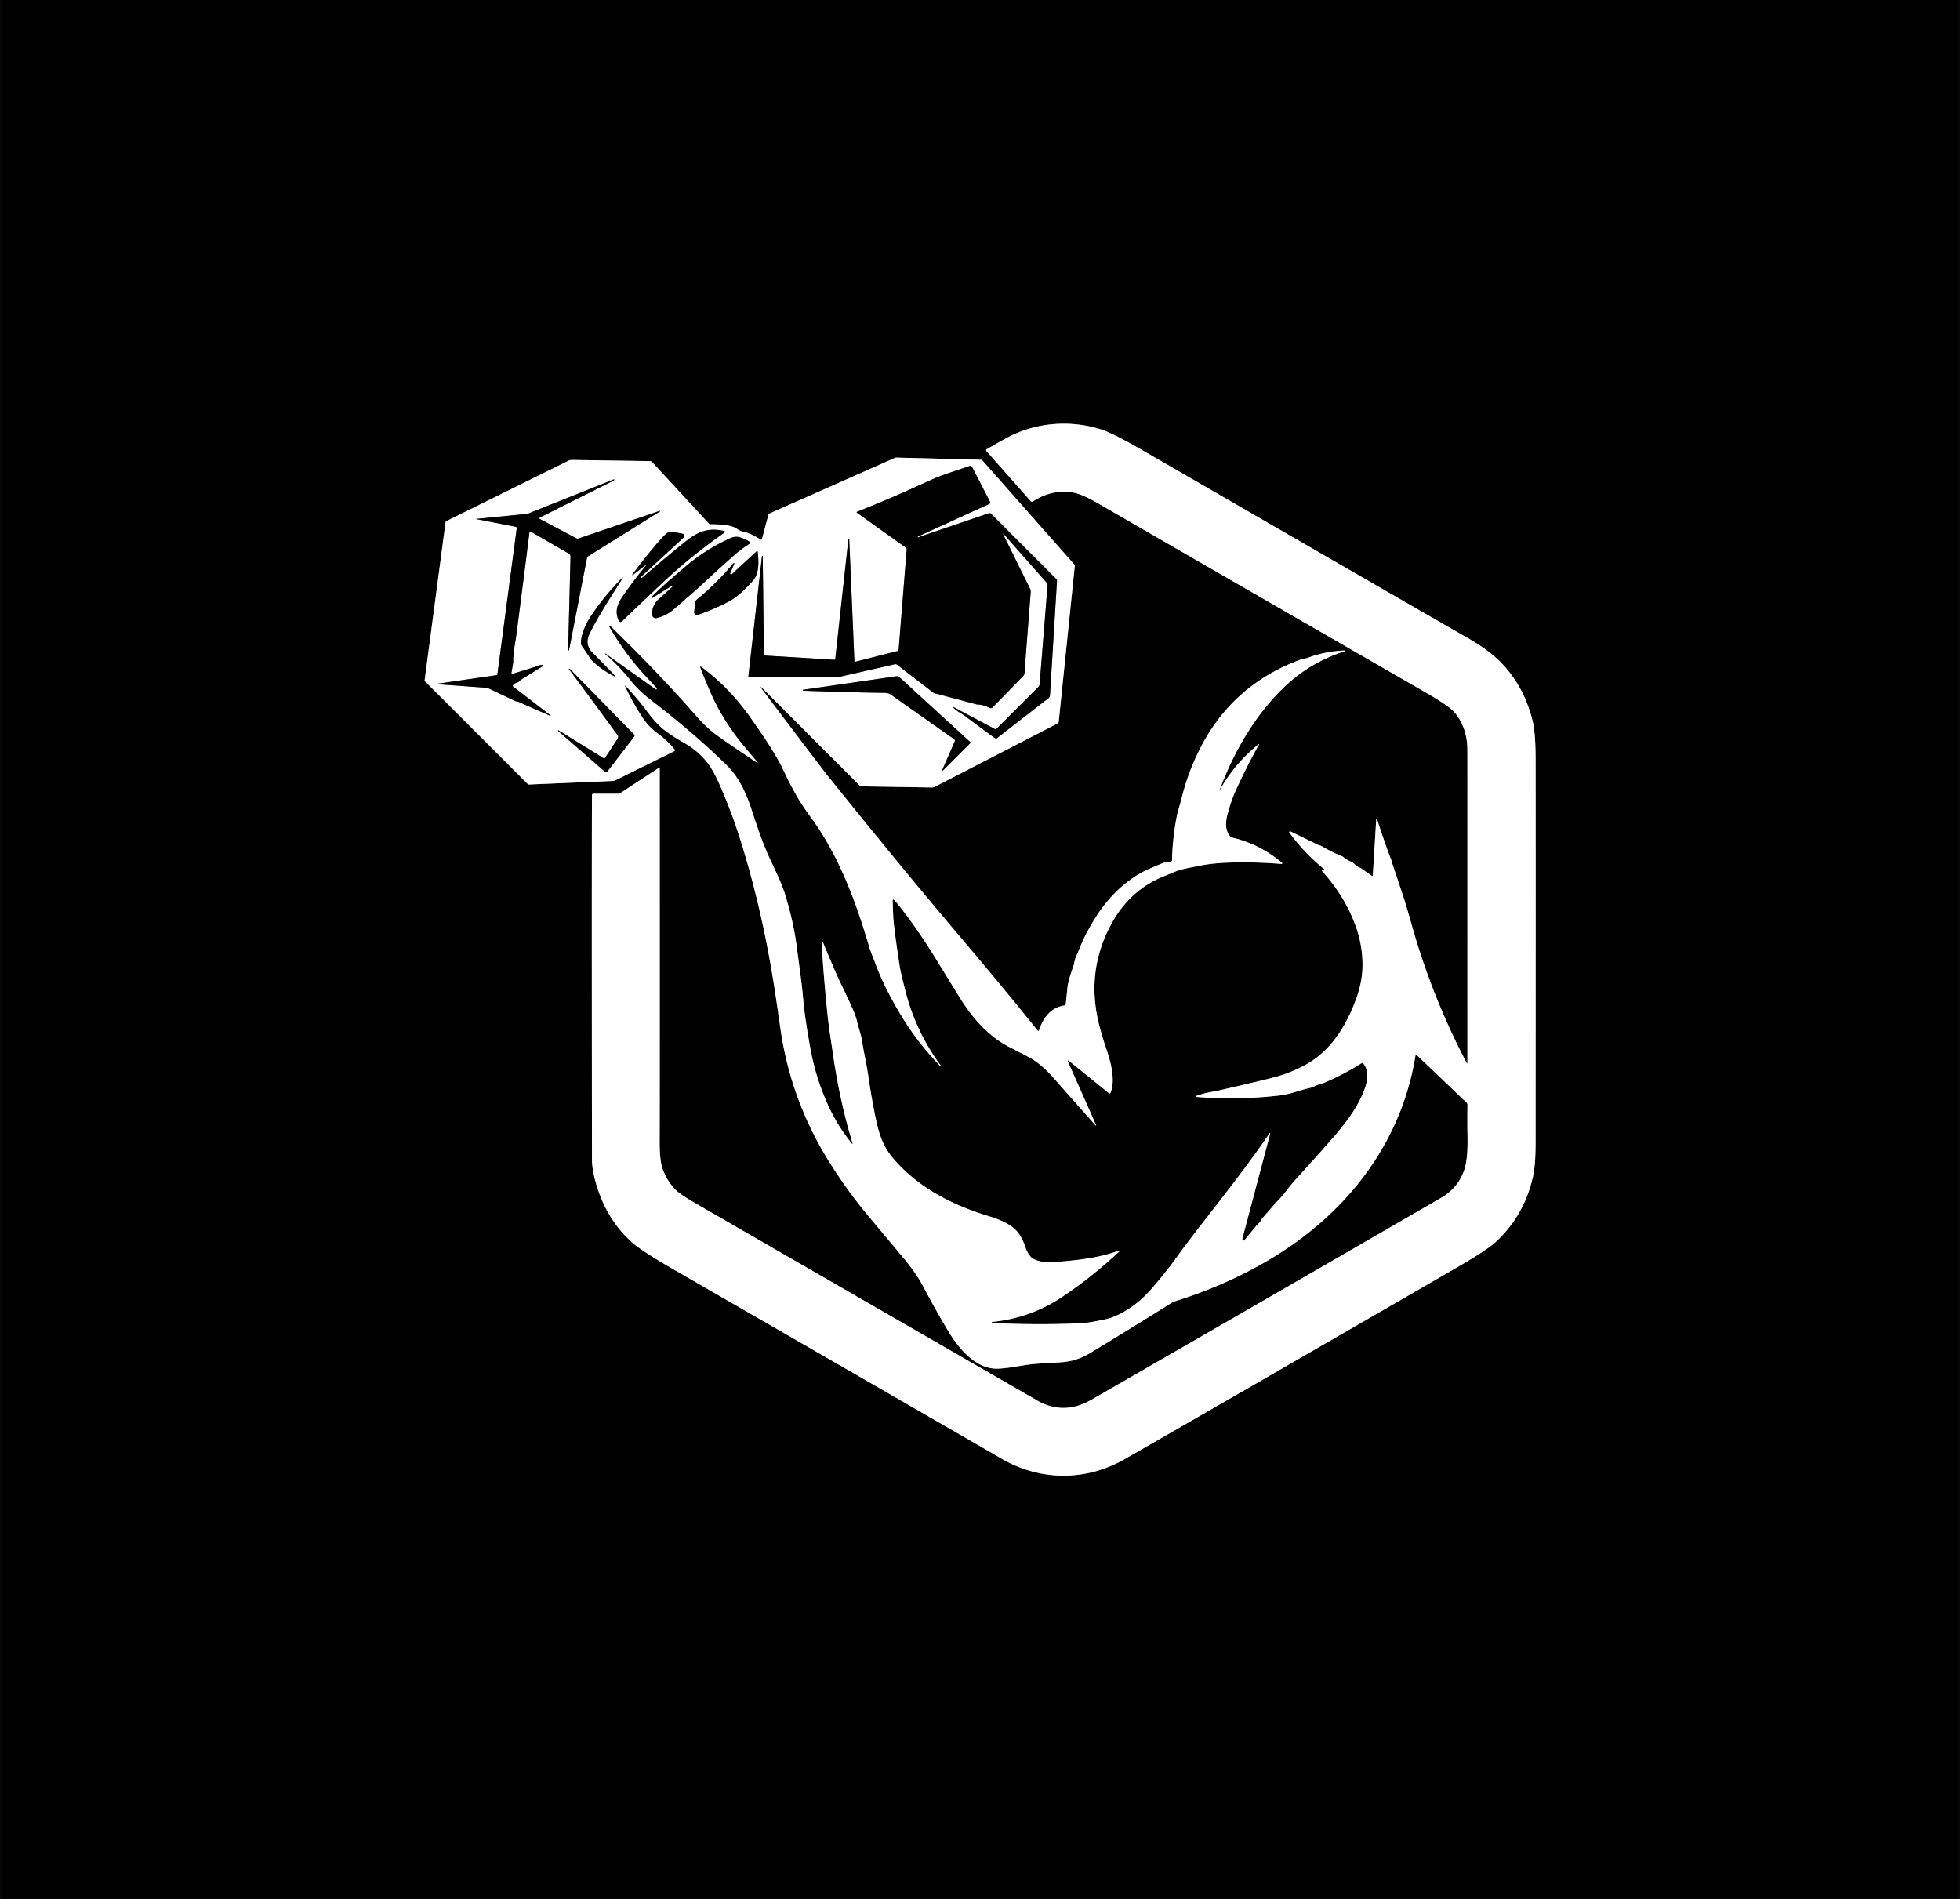 <?xml version="1.0" encoding="UTF-8" standalone="no"?>
<!DOCTYPE svg PUBLIC "-//W3C//DTD SVG 1.1//EN" "http://www.w3.org/Graphics/SVG/1.1/DTD/svg11.dtd">
<svg xmlns="http://www.w3.org/2000/svg" version="1.1" viewBox="0.00 0.00 1024.00 992.00">
<rect x="0.00" y="0.00" width="1024.00" height="992.00" fill="#333333" stroke="none"/>
<g stroke-width="2.00" fill="none" stroke-linecap="butt">
<path stroke="#000000" stroke-opacity="0.769" vector-effect="non-scaling-stroke" d="
  M 0.95 0.00
  L 0.96 992.00"
/>
<path stroke="#000000" stroke-opacity="0.769" vector-effect="non-scaling-stroke" d="
  M 1023.01 0.00
  L 1023.02 992.00"
/>
<path stroke="#808080" vector-effect="non-scaling-stroke" d="
  M 398.72 359.92
  A 2.68 1.95 71.8 0 1 398.97 360.16
  L 449.27 410.48
  A 1.08 1.06 -21.4 0 0 450.00 410.79
  L 486.91 411.39
  A 3.02 2.99 31.3 0 0 488.34 411.05
  L 552.54 377.93
  A 1.10 1.08 79.4 0 0 553.12 377.07
  L 561.52 295.67
  A 1.03 1.02 -63.2 0 0 561.27 294.90
  L 513.25 240.54
  A 1.05 1.03 -19.7 0 0 512.49 240.19
  L 468.23 239.05
  A 1.69 1.61 -55.1 0 0 467.59 239.18
  L 401.95 268.29
  A 0.80 0.77 -5.9 0 0 401.50 268.82
  L 398.08 281.65
  A 0.47 0.46 24.0 0 1 397.38 281.91
  Q 392.16 278.51 388.22 277.76
  Q 386.84 277.49 384.72 276.09
  C 381.49 273.96 374.09 273.87 371.40 273.90
  A 1.59 1.57 68.0 0 1 370.22 273.39
  L 340.64 241.34
  A 1.39 1.37 -20.4 0 0 339.64 240.89
  L 298.77 240.29
  A 3.96 3.92 -57.4 0 0 297.00 240.69
  L 233.28 272.20
  A 0.92 0.92 0.0 0 0 232.78 272.91
  L 221.87 355.26
  A 0.87 0.84 -64.8 0 0 222.11 355.97
  L 275.64 409.50
  A 1.15 1.13 -23.4 0 0 276.49 409.83
  L 320.20 407.98
  A 3.18 3.14 30.3 0 0 321.45 407.66
  L 352.25 392.43
  A 0.57 0.57 0.0 0 0 352.44 391.57
  Q 348.70 386.87 343.54 383.09
  C 339.61 380.23 337.26 377.35 334.99 373.82
  Q 330.05 366.08 326.50 358.45
  A 0.19 0.19 0.0 0 1 326.81 358.24
  Q 333.24 365.16 338.20 371.80
  Q 342.75 377.91 346.68 381.07
  Q 350.37 384.04 357.91 388.37
  Q 364.57 392.19 369.24 398.03
  C 372.98 402.72 375.47 408.70 377.95 414.54
  Q 383.09 426.61 387.68 441.55
  Q 397.70 474.16 403.64 510.11
  Q 405.41 520.80 407.67 536.93
  Q 413.02 574.96 433.82 607.92
  Q 443.08 622.60 453.79 635.38
  Q 471.15 656.09 473.02 658.39
  Q 479.04 665.82 481.77 671.00
  Q 489.15 685.00 495.49 695.50
  C 501.20 704.93 510.09 715.50 521.54 714.99
  C 528.82 714.66 534.85 712.82 542.76 712.36
  Q 552.78 711.76 553.45 711.72
  C 560.19 711.30 564.69 709.78 569.89 706.63
  Q 587.24 696.14 612.20 680.56
  A 7.67 7.63 -69.6 0 1 613.94 679.76
  Q 637.73 672.39 659.29 660.28
  C 701.04 636.84 731.86 599.25 739.54 551.23
  A 0.32 0.31 26.2 0 1 740.07 551.05
  L 766.16 575.96
  A 1.73 1.73 0.0 0 1 766.69 577.23
  Q 766.54 585.31 766.71 594.05
  Q 766.93 605.20 765.08 610.89
  Q 761.96 620.51 752.81 625.81
  Q 675.49 670.61 570.26 731.21
  Q 555.69 739.60 541.82 731.60
  Q 406.57 653.58 363.43 628.65
  Q 355.16 623.88 352.87 621.48
  Q 348.34 616.77 346.14 610.53
  Q 344.61 606.21 344.63 596.41
  Q 344.72 568.29 344.66 401.44
  A 0.32 0.31 73.3 0 0 344.17 401.17
  L 324.07 414.34
  A 1.94 1.93 -61.3 0 1 323.02 414.65
  L 309.95 414.64
  A 0.69 0.68 -89.6 0 0 309.27 415.32
  Q 309.11 457.25 309.27 605.25
  Q 309.27 610.12 310.67 615.62
  Q 315.86 636.13 330.07 648.92
  Q 335.07 653.43 352.24 663.33
  Q 512.97 756.04 523.27 762.02
  C 543.47 773.72 567.27 773.89 587.53 762.28
  Q 641.27 731.49 760.33 662.62
  Q 776.86 653.05 781.43 648.83
  Q 796.29 635.10 800.90 614.68
  Q 802.26 608.69 802.26 596.72
  Q 802.33 448.54 802.27 397.11
  Q 802.26 383.20 800.82 377.14
  Q 796.60 359.37 785.01 346.96
  Q 778.55 340.05 767.19 333.53
  Q 730.15 312.28 596.83 235.19
  Q 581.30 226.21 575.23 224.32
  Q 563.50 220.66 551.26 221.50
  Q 537.15 222.47 524.69 229.45
  Q 521.00 231.51 515.49 234.70
  A 0.59 0.59 0.0 0 0 515.34 235.60
  L 538.49 261.80
  A 0.88 0.88 0.0 0 0 539.62 261.96
  Q 550.12 255.18 561.26 257.42
  Q 565.72 258.31 574.59 263.46
  Q 609.76 283.86 744.73 361.68
  Q 757.04 368.78 759.82 372.04
  Q 766.45 379.82 766.63 391.28
  Q 766.68 394.58 766.65 555.42
  A 0.17 0.16 31.6 0 1 766.34 555.49
  Q 747.99 520.48 737.42 482.75
  Q 734.62 472.77 732.67 466.90
  Q 728.31 453.81 727.42 451.19
  Q 727.37 451.04 727.34 450.76
  Q 727.31 450.40 727.27 450.30
  Q 723.70 441.35 719.43 427.89
  A 0.21 0.21 0.0 0 0 719.02 427.94
  L 717.22 457.41
  A 0.27 0.27 0.0 0 1 716.79 457.61
  L 710.95 453.50
  A 0.60 0.53 -14.9 0 0 710.77 453.41
  Q 709.08 452.87 707.05 450.85
  A 2.70 2.69 -12.1 0 0 706.04 450.20
  Q 703.47 449.24 701.96 447.84
  A 2.55 2.51 -12.6 0 0 701.11 447.31
  Q 696.47 445.55 690.13 441.85
  Q 689.78 441.65 689.13 441.61
  A 0.05 0.03 -13.3 0 1 689.10 441.60
  L 674.19 434.33
  A 0.43 0.43 0.0 0 0 673.66 434.97
  Q 681.60 445.80 691.73 453.96
  A 0.39 0.36 -78.6 0 1 691.86 454.17
  Q 691.95 454.46 691.80 454.65
  A 0.38 0.38 0.0 0 1 691.24 454.70
  Q 690.96 454.45 690.93 454.44
  A 0.29 0.29 0.0 0 0 690.64 454.91
  Q 702.65 468.22 708.28 483.79
  C 710.59 490.17 711.74 496.69 711.85 503.32
  Q 711.99 512.41 708.44 522.04
  C 703.25 536.11 695.25 549.09 682.02 556.28
  Q 674.22 560.53 666.18 562.67
  Q 659.64 564.42 639.23 569.11
  Q 635.42 569.99 632.74 570.47
  Q 628.67 571.20 624.77 572.60
  A 0.22 0.21 -52.2 0 0 624.82 573.02
  Q 646.02 574.77 667.63 572.38
  Q 671.87 571.91 675.80 570.72
  Q 683.07 568.54 683.84 568.43
  C 685.96 568.15 687.42 566.91 689.57 566.39
  Q 691.11 566.01 693.81 564.79
  Q 703.83 560.27 711.32 555.41
  A 0.70 0.69 -35.4 0 1 712.25 555.56
  C 716.56 560.94 713.37 568.64 710.58 574.37
  Q 706.97 581.75 699.26 591.03
  Q 693.21 598.30 676.10 617.08
  Q 675.04 618.25 671.65 622.61
  Q 669.47 625.43 666.94 627.94
  Q 666.06 628.06 666.21 628.72
  A 0.05 0.04 -27.1 0 1 666.19 628.77
  L 659.33 636.66
  A 2.14 2.11 -12.7 0 0 658.99 637.19
  C 658.38 638.58 657.31 639.23 656.44 640.27
  Q 652.99 644.41 650.19 647.89
  A 0.61 0.60 -35.9 0 1 649.15 647.73
  Q 648.98 647.28 649.14 646.74
  Q 649.45 645.69 663.62 592.13
  A 0.18 0.18 0.0 0 0 663.30 591.99
  C 648.33 614.28 624.94 642.43 615.41 655.90
  Q 609.94 663.64 601.94 672.92
  Q 593.10 683.19 582.13 687.78
  Q 579.60 688.83 577.27 689.28
  C 573.34 690.02 569.37 691.04 564.68 691.26
  Q 542.80 692.32 518.21 691.15
  A 0.02 0.02 0.0 0 1 518.19 691.13
  L 518.18 690.88
  A 0.29 0.29 0.0 0 1 518.44 690.58
  Q 538.36 688.55 554.55 677.76
  Q 570.40 667.19 584.64 653.89
  A 0.27 0.27 0.0 0 0 584.37 653.44
  C 573.57 657.20 564.01 658.25 551.50 659.29
  Q 544.02 659.92 539.56 657.50
  A 2.83 2.70 81.9 0 1 538.80 656.90
  Q 536.85 654.76 535.92 652.06
  C 534.57 648.12 533.05 645.06 530.97 642.88
  C 527.48 639.23 522.16 637.03 516.78 635.40
  C 497.39 629.51 479.77 620.51 466.59 605.09
  C 461.75 599.42 459.59 593.41 458.07 586.72
  Q 455.69 576.22 453.50 561.24
  C 452.63 555.31 451.17 549.30 450.41 544.07
  C 449.90 540.54 448.59 537.28 447.89 534.12
  Q 447.20 530.98 445.38 526.88
  Q 443.30 522.16 440.44 516.26
  Q 437.59 510.37 435.57 505.62
  Q 431.84 496.88 429.73 491.82
  A 0.26 0.25 32.2 0 0 429.24 491.93
  Q 430.03 506.96 432.14 528.12
  Q 432.72 534.02 433.59 539.87
  Q 434.72 547.44 435.33 551.60
  Q 438.88 575.90 445.45 597.31
  A 0.20 0.20 0.0 0 1 445.11 597.49
  Q 437.18 587.79 432.00 575.98
  Q 426.05 562.38 423.45 548.17
  Q 420.32 530.97 419.53 520.99
  C 419.10 515.51 417.95 507.51 416.17 494.00
  Q 414.48 481.06 409.84 466.26
  Q 408.32 461.41 402.82 449.94
  Q 398.31 440.51 393.07 424.18
  C 390.08 414.83 386.21 406.19 379.70 399.81
  Q 362.06 382.53 340.13 365.81
  C 336.80 363.27 332.62 359.52 329.60 355.72
  Q 323.33 347.82 316.17 341.72
  A 0.24 0.24 0.0 0 1 316.13 341.38
  L 316.14 341.37
  A 0.25 0.25 0.0 0 1 316.37 341.39
  L 342.49 360.01
  A 0.40 0.40 0.0 0 0 343.02 359.41
  Q 337.91 353.97 335.25 351.00
  Q 325.56 340.12 318.27 327.38
  A 0.35 0.35 0.0 0 1 318.82 326.95
  Q 344.07 351.46 364.00 374.30
  C 367.94 378.82 371.62 382.06 376.05 385.19
  Q 383.59 390.52 395.53 398.42
  A 0.17 0.17 0.0 0 0 395.75 398.17
  Q 391.11 392.77 388.23 389.28
  Q 376.99 375.65 370.29 359.73
  Q 367.51 353.13 365.79 348.61
  A 0.31 0.31 0.0 0 1 366.27 348.25
  C 376.32 355.68 384.53 364.10 392.40 375.31
  C 398.70 384.29 405.35 393.79 409.89 403.59
  Q 412.39 408.98 416.30 415.93
  Q 418.66 420.14 423.99 427.48
  C 438.45 447.37 447.29 471.40 454.12 494.68
  C 454.87 497.25 456.56 501.21 457.44 503.59
  Q 461.83 515.61 470.70 530.32
  Q 479.33 544.63 491.19 556.85
  A 0.16 0.16 0.0 0 0 491.41 556.86
  L 491.42 556.86
  A 0.17 0.16 51.4 0 0 491.44 556.63
  Q 478.49 538.94 473.14 518.15
  Q 470.54 508.06 470.06 504.94
  Q 468.12 492.47 466.99 482.81
  C 466.52 478.77 466.55 474.60 466.34 470.25
  A 0.33 0.33 0.0 0 1 466.89 469.98
  Q 467.77 470.72 468.45 471.56
  Q 478.44 483.85 488.72 500.54
  Q 501.50 521.30 502.17 522.34
  C 508.46 532.15 515.96 540.80 526.47 546.53
  Q 527.39 547.02 536.85 551.91
  Q 543.56 555.38 549.99 562.63
  Q 563.39 577.74 572.45 587.99
  A 0.14 0.14 0.0 0 0 572.68 587.84
  L 557.81 554.29
  A 0.25 0.24 7.4 0 1 558.19 554.00
  L 579.35 571.07
  A 0.55 0.54 30.3 0 0 580.20 570.85
  C 582.86 564.29 580.32 554.90 578.14 548.43
  C 576.50 543.57 574.93 538.36 573.90 534.00
  Q 567.34 506.15 581.19 481.66
  Q 590.51 465.17 607.11 458.16
  Q 607.57 457.96 613.83 455.40
  C 617.70 453.82 621.88 453.28 626.75 452.26
  Q 633.93 450.76 644.77 450.56
  Q 657.48 450.32 669.54 451.34
  A 0.35 0.35 0.0 0 0 669.79 450.73
  Q 658.13 440.92 643.66 437.54
  A 1.62 1.57 74.3 0 1 642.87 437.08
  C 639.85 433.93 640.29 429.22 641.37 425.13
  Q 643.30 417.88 646.19 411.69
  Q 652.35 398.45 657.82 388.85
  A 0.09 0.09 0.0 0 0 657.69 388.73
  Q 644.65 399.13 636.90 413.47
  A 0.01 0.01 0.0 0 1 636.89 413.46
  Q 636.92 413.38 636.93 413.33
  C 644.21 393.70 654.80 374.84 669.77 360.05
  Q 683.91 346.09 702.61 340.18
  A 0.18 0.18 0.0 0 0 702.55 339.83
  Q 692.61 340.17 683.15 343.68
  A 5.27 4.94 28.4 0 1 682.20 343.93
  Q 680.54 344.19 679.93 344.41
  Q 643.97 357.48 626.92 391.16
  Q 620.70 403.46 617.61 416.02
  C 616.73 419.59 615.32 423.84 614.83 426.34
  Q 612.60 437.80 612.32 449.45
  A 0.74 0.74 0.0 0 1 611.69 450.16
  L 608.03 450.69
  A 1.12 1.09 -59.7 0 0 607.74 450.77
  Q 603.30 452.68 601.36 453.48
  C 589.50 458.36 579.39 468.19 572.54 479.04
  Q 567.38 487.22 564.48 494.34
  Q 562.68 498.74 562.12 499.87
  Q 561.66 500.80 561.18 503.39
  A 7.08 6.26 -87.2 0 1 560.92 504.35
  Q 558.00 512.44 557.68 516.04
  Q 557.65 516.42 556.82 524.36
  A 1.06 1.06 0.0 0 1 555.94 525.29
  Q 546.56 526.82 542.88 538.22
  A 0.47 0.46 -55.3 0 1 542.08 538.37
  Q 525.32 517.39 502.44 490.39
  C 476.06 459.24 454.25 432.44 432.49 405.36
  Q 429.05 401.08 397.38 359.12
  A 0.14 0.14 0.0 0 1 397.58 358.93
  L 398.72 359.92"
/>
<path stroke="#808080" vector-effect="non-scaling-stroke" d="
  M 398.24 290.45
  A 0.15 0.15 0.0 0 0 398.09 290.58
  L 391.01 353.13
  A 0.61 0.59 -87.0 0 0 391.60 353.80
  L 436.86 353.79
  A 7.74 7.62 -51.1 0 0 438.60 353.59
  L 467.57 346.99
  A 1.30 1.29 56.9 0 1 468.63 347.22
  L 487.37 361.67
  A 2.90 2.78 -17.4 0 0 488.38 362.17
  L 510.34 368.02
  A 0.96 0.66 -28.7 0 0 510.53 368.04
  Q 513.62 368.04 516.88 369.77
  A 1.47 1.45 -53.3 0 0 518.60 369.51
  Q 523.57 364.49 534.61 353.12
  Q 535.54 352.16 535.41 349.17
  Q 535.41 349.09 535.41 349.02
  L 538.48 309.39
  A 3.68 3.67 34.2 0 0 538.11 307.47
  L 524.03 279.01
  A 0.15 0.15 0.0 0 1 524.27 278.85
  L 546.73 304.28
  A 2.26 2.25 -63.8 0 1 547.29 305.94
  L 543.14 357.47
  A 2.18 2.16 -20.5 0 1 542.51 358.84
  L 520.62 380.73
  A 0.71 0.71 0.0 0 1 519.79 380.86
  L 498.03 369.31
  A 0.11 0.11 0.0 0 0 497.90 369.48
  C 500.14 371.91 502.40 372.58 504.90 374.60
  Q 505.84 375.36 519.63 385.50
  A 1.15 1.14 -45.7 0 0 521.02 385.48
  L 547.70 364.77
  A 2.24 2.22 73.3 0 0 548.56 363.16
  L 552.22 303.42
  A 1.24 1.21 24.6 0 0 551.86 302.49
  L 517.68 268.30
  A 0.94 0.93 57.8 0 0 516.73 268.08
  L 479.57 280.73
  A 0.07 0.06 -14.2 0 1 479.48 280.68
  L 479.42 280.43
  A 0.09 0.08 -19.7 0 1 479.47 280.33
  L 516.85 263.24
  A 0.82 0.82 0.0 0 0 517.23 262.12
  L 507.86 243.95
  A 1.03 1.02 -22.7 0 0 506.63 243.45
  Q 499.78 245.71 494.13 247.66
  Q 489.31 249.32 481.97 252.73
  Q 466.58 259.87 447.75 267.34
  A 0.29 0.29 0.0 0 0 447.69 267.85
  L 473.38 286.17
  A 0.78 0.78 0.0 0 1 473.71 286.88
  L 469.49 339.46
  A 0.72 0.71 -5.2 0 1 468.96 340.09
  L 446.82 345.71
  A 0.35 0.35 0.0 0 1 446.38 345.39
  L 443.67 281.63
  A 0.09 0.09 0.0 0 0 443.57 281.54
  L 443.30 281.55
  A 0.05 0.05 0.0 0 0 443.25 281.59
  L 436.38 344.28
  A 0.45 0.45 0.0 0 1 435.90 344.68
  L 399.64 342.46
  A 0.56 0.56 0.0 0 1 399.11 341.91
  L 398.49 290.70
  A 0.25 0.25 0.0 0 0 398.25 290.45
  L 398.24 290.45"
/>
<path stroke="#808080" vector-effect="non-scaling-stroke" d="
  M 344.64 266.87
  L 302.17 281.33
  A 1.32 1.31 -39.8 0 1 301.15 281.24
  L 282.07 271.12
  A 0.44 0.44 0.0 0 1 282.08 270.34
  L 320.70 251.00
  A 0.34 0.33 -13.4 0 0 320.87 250.73
  L 320.88 250.41
  A 0.05 0.04 -9.7 0 0 320.82 250.37
  L 275.93 268.29
  A 2.21 1.92 -55.3 0 1 275.34 268.44
  L 248.89 271.08
  A 0.06 0.05 46.2 0 0 248.89 271.19
  L 269.40 275.19
  A 0.70 0.70 0.0 0 1 269.97 275.97
  L 259.86 352.31
  A 0.47 0.47 0.0 0 1 259.46 352.71
  L 228.32 357.22
  A 0.10 0.10 0.0 0 0 228.33 357.41
  L 254.30 359.33
  A 2.29 2.11 57.9 0 1 255.11 359.55
  L 269.31 366.30
  A 0.53 0.51 -31.9 0 0 269.59 366.36
  Q 269.75 366.36 269.84 366.36
  A 2.26 2.25 57.7 0 1 270.72 366.56
  Q 278.46 370.06 285.62 373.14
  Q 287.51 373.95 287.53 373.95
  A 0.12 0.12 0.0 0 0 287.62 373.73
  L 268.20 358.77
  A 0.67 0.67 0.0 0 1 268.09 357.82
  Q 268.85 356.90 270.33 356.52
  A 1.61 1.61 0.0 0 0 271.14 356.03
  Q 271.64 355.48 272.14 355.15
  Q 274.61 353.55 283.58 348.01
  A 0.37 0.37 0.0 0 0 283.42 347.33
  Q 282.81 347.27 281.68 347.67
  Q 279.32 348.51 267.81 352.00
  A 0.47 0.46 -3.6 0 1 267.21 351.48
  L 268.10 346.11
  A 1.68 1.56 -42.9 0 0 268.13 345.71
  C 268.01 340.89 269.25 335.70 269.79 331.50
  Q 274.37 296.17 276.60 278.11
  A 0.50 0.50 0.0 0 1 277.34 277.74
  L 297.22 289.22
  A 1.71 1.69 16.0 0 1 298.07 290.74
  L 296.82 339.64
  A 0.23 0.23 0.0 0 0 297.28 339.69
  L 306.70 291.38
  A 1.12 1.12 0.0 0 1 307.20 290.64
  L 344.78 267.17
  A 0.17 0.17 0.0 0 0 344.64 266.87"
/>
<path stroke="#808080" vector-effect="non-scaling-stroke" d="
  M 337.54 295.35
  Q 331.45 302.72 325.82 310.80
  C 322.72 315.24 320.95 318.90 323.23 324.26
  A 1.07 1.07 0.0 0 0 324.98 324.59
  Q 326.65 322.86 344.47 306.00
  C 356.11 294.98 366.15 286.92 378.48 278.23
  A 0.45 0.45 0.0 0 0 378.33 277.42
  C 370.92 275.62 365.38 277.33 359.41 281.92
  Q 352.58 287.16 335.32 301.94
  A 0.12 0.12 0.0 0 1 335.15 301.93
  L 334.92 301.68
  A 0.26 0.26 0.0 0 1 334.93 301.31
  L 357.21 280.75
  A 1.12 1.12 0.0 0 0 356.66 278.83
  L 351.66 277.86
  A 4.36 4.34 -61.5 0 0 347.81 279.01
  Q 345.36 281.38 342.18 285.18
  Q 335.87 292.71 330.33 300.18
  A 0.17 0.17 0.0 0 0 330.57 300.41
  L 337.34 295.15
  A 0.14 0.14 0.0 0 1 337.54 295.35"
/>
<path stroke="#808080" vector-effect="non-scaling-stroke" d="
  M 351.20 306.62
  Q 350.81 306.97 344.34 312.81
  Q 340.38 316.38 340.75 321.21
  A 1.86 1.85 80.7 0 0 343.05 322.87
  Q 348.21 321.58 351.89 318.41
  Q 363.29 308.55 367.70 304.45
  Q 376.25 296.50 384.18 289.50
  C 386.15 287.76 389.84 285.15 391.73 283.97
  A 0.51 0.51 0.0 0 0 391.75 283.12
  Q 389.85 281.83 387.14 280.88
  C 384.62 280.01 382.99 280.47 380.59 281.60
  Q 368.39 287.31 358.83 295.40
  C 352.19 301.01 345.97 306.31 340.42 311.82
  A 0.35 0.34 6.3 0 0 340.85 312.35
  L 350.83 306.12
  A 0.31 0.31 0.0 0 1 351.20 306.62"
/>
<path stroke="#808080" vector-effect="non-scaling-stroke" d="
  M 383.16 294.28
  Q 374.08 305.07 364.05 313.22
  A 2.02 2.02 0.0 0 0 363.33 314.50
  L 362.66 319.59
  A 1.47 1.46 -5.5 0 0 364.58 321.17
  Q 372.84 318.41 380.73 314.26
  Q 386.26 311.35 393.36 303.35
  C 396.83 299.44 396.38 292.91 395.86 288.23
  A 0.35 0.35 0.0 0 0 395.28 288.01
  L 382.30 300.00
  A 0.51 0.50 80.7 0 1 381.50 299.42
  L 383.62 294.56
  A 0.27 0.27 0.0 0 0 383.16 294.28"
/>
<path stroke="#808080" vector-effect="non-scaling-stroke" d="
  M 325.25 301.71
  Q 315.36 311.65 308.16 322.73
  C 305.89 326.22 303.15 332.59 303.59 336.42
  A 1.73 1.63 -66.9 0 0 303.85 337.13
  L 308.52 344.10
  A 6.04 5.78 -85.8 0 0 309.32 345.07
  Q 313.96 349.71 320.86 353.26
  A 0.24 0.24 0.0 0 0 321.14 352.88
  Q 317.93 349.45 309.52 340.95
  Q 305.22 336.60 308.09 330.87
  C 313.25 320.55 320.67 309.43 325.41 301.84
  A 0.10 0.10 0.0 0 0 325.25 301.71"
/>
<path stroke="#808080" vector-effect="non-scaling-stroke" d="
  M 291.57 381.66
  A 0.12 0.12 0.0 0 0 291.57 381.85
  L 316.26 403.33
  A 0.61 0.61 0.0 0 0 317.15 403.24
  L 331.30 384.87
  A 0.93 0.92 42.0 0 0 331.23 383.66
  L 298.10 349.83
  A 2.49 2.48 -6.4 0 0 297.66 349.48
  L 297.39 349.31
  A 0.14 0.14 0.0 0 0 297.21 349.51
  C 305.53 360.65 314.04 372.26 322.77 384.19
  Q 323.37 385.02 322.28 386.52
  Q 322.28 386.53 316.06 396.05
  A 0.44 0.43 -58.0 0 1 315.47 396.19
  L 291.80 381.53
  A 0.08 0.06 38.0 0 0 291.73 381.53
  L 291.57 381.66"
/>
<path stroke="#808080" vector-effect="non-scaling-stroke" d="
  M 492.78 402.37
  L 506.85 388.30
  A 0.47 0.47 0.0 0 0 506.84 387.61
  L 469.94 353.80
  A 2.06 2.03 61.6 0 0 468.27 353.29
  L 419.61 360.34
  A 0.15 0.15 0.0 0 0 419.48 360.46
  L 419.46 360.59
  A 0.26 0.26 0.0 0 0 419.71 360.83
  Q 447.68 361.81 461.75 361.93
  Q 464.11 361.95 465.26 362.76
  Q 479.09 372.53 498.50 386.17
  A 0.91 0.89 29.7 0 1 498.81 387.27
  L 492.35 402.08
  A 0.26 0.26 0.0 0 0 492.78 402.37"
/>
</g>
<path fill="#000000" fill-opacity="0.537" d="
  M 0.95 0.00
  L 0.96 992.00
  L 0.00 992.00
  L 0.00 0.00
  L 0.95 0.00
  Z"
/>
<path fill="#000000" d="
  M 1023.01 0.00
  L 1023.02 992.00
  L 0.96 992.00
  L 0.95 0.00
  L 1023.01 0.00
  Z
  M 398.72 359.92
  A 2.68 1.95 71.8 0 1 398.97 360.16
  L 449.27 410.48
  A 1.08 1.06 -21.4 0 0 450.00 410.79
  L 486.91 411.39
  A 3.02 2.99 31.3 0 0 488.34 411.05
  L 552.54 377.93
  A 1.10 1.08 79.4 0 0 553.12 377.07
  L 561.52 295.67
  A 1.03 1.02 -63.2 0 0 561.27 294.90
  L 513.25 240.54
  A 1.05 1.03 -19.7 0 0 512.49 240.19
  L 468.23 239.05
  A 1.69 1.61 -55.1 0 0 467.59 239.18
  L 401.95 268.29
  A 0.80 0.77 -5.9 0 0 401.50 268.82
  L 398.08 281.65
  A 0.47 0.46 24.0 0 1 397.38 281.91
  Q 392.16 278.51 388.22 277.76
  Q 386.84 277.49 384.72 276.09
  C 381.49 273.96 374.09 273.87 371.40 273.90
  A 1.59 1.57 68.0 0 1 370.22 273.39
  L 340.64 241.34
  A 1.39 1.37 -20.4 0 0 339.64 240.89
  L 298.77 240.29
  A 3.96 3.92 -57.4 0 0 297.00 240.69
  L 233.28 272.20
  A 0.92 0.92 0.0 0 0 232.78 272.91
  L 221.87 355.26
  A 0.87 0.84 -64.8 0 0 222.11 355.97
  L 275.64 409.50
  A 1.15 1.13 -23.4 0 0 276.49 409.83
  L 320.20 407.98
  A 3.18 3.14 30.3 0 0 321.45 407.66
  L 352.25 392.43
  A 0.57 0.57 0.0 0 0 352.44 391.57
  Q 348.70 386.87 343.54 383.09
  C 339.61 380.23 337.26 377.35 334.99 373.82
  Q 330.05 366.08 326.50 358.45
  A 0.19 0.19 0.0 0 1 326.81 358.24
  Q 333.24 365.16 338.20 371.80
  Q 342.75 377.91 346.68 381.07
  Q 350.37 384.04 357.91 388.37
  Q 364.57 392.19 369.24 398.03
  C 372.98 402.72 375.47 408.70 377.95 414.54
  Q 383.09 426.61 387.68 441.55
  Q 397.70 474.16 403.64 510.11
  Q 405.41 520.80 407.67 536.93
  Q 413.02 574.96 433.82 607.92
  Q 443.08 622.60 453.79 635.38
  Q 471.15 656.09 473.02 658.39
  Q 479.04 665.82 481.77 671.00
  Q 489.15 685.00 495.49 695.50
  C 501.20 704.93 510.09 715.50 521.54 714.99
  C 528.82 714.66 534.85 712.82 542.76 712.36
  Q 552.78 711.76 553.45 711.72
  C 560.19 711.30 564.69 709.78 569.89 706.63
  Q 587.24 696.14 612.20 680.56
  A 7.67 7.63 -69.6 0 1 613.94 679.76
  Q 637.73 672.39 659.29 660.28
  C 701.04 636.84 731.86 599.25 739.54 551.23
  A 0.32 0.31 26.2 0 1 740.07 551.05
  L 766.16 575.96
  A 1.73 1.73 0.0 0 1 766.69 577.23
  Q 766.54 585.31 766.71 594.05
  Q 766.93 605.20 765.08 610.89
  Q 761.96 620.51 752.81 625.81
  Q 675.49 670.61 570.26 731.21
  Q 555.69 739.60 541.82 731.60
  Q 406.57 653.58 363.43 628.65
  Q 355.16 623.88 352.87 621.48
  Q 348.34 616.77 346.14 610.53
  Q 344.61 606.21 344.63 596.41
  Q 344.72 568.29 344.66 401.44
  A 0.32 0.31 73.3 0 0 344.17 401.17
  L 324.07 414.34
  A 1.94 1.93 -61.3 0 1 323.02 414.65
  L 309.95 414.64
  A 0.69 0.68 -89.6 0 0 309.27 415.32
  Q 309.11 457.25 309.27 605.25
  Q 309.27 610.12 310.67 615.62
  Q 315.86 636.13 330.07 648.92
  Q 335.07 653.43 352.24 663.33
  Q 512.97 756.04 523.27 762.02
  C 543.47 773.72 567.27 773.89 587.53 762.28
  Q 641.27 731.49 760.33 662.62
  Q 776.86 653.05 781.43 648.83
  Q 796.29 635.10 800.90 614.68
  Q 802.26 608.69 802.26 596.72
  Q 802.33 448.54 802.27 397.11
  Q 802.26 383.20 800.82 377.14
  Q 796.60 359.37 785.01 346.96
  Q 778.55 340.05 767.19 333.53
  Q 730.15 312.28 596.83 235.19
  Q 581.30 226.21 575.23 224.32
  Q 563.50 220.66 551.26 221.50
  Q 537.15 222.47 524.69 229.45
  Q 521.00 231.51 515.49 234.70
  A 0.59 0.59 0.0 0 0 515.34 235.60
  L 538.49 261.80
  A 0.88 0.88 0.0 0 0 539.62 261.96
  Q 550.12 255.18 561.26 257.42
  Q 565.72 258.31 574.59 263.46
  Q 609.76 283.86 744.73 361.68
  Q 757.04 368.78 759.82 372.04
  Q 766.45 379.82 766.63 391.28
  Q 766.68 394.58 766.65 555.42
  A 0.17 0.16 31.6 0 1 766.34 555.49
  Q 747.99 520.48 737.42 482.75
  Q 734.62 472.77 732.67 466.90
  Q 728.31 453.81 727.42 451.19
  Q 727.37 451.04 727.34 450.76
  Q 727.31 450.40 727.27 450.30
  Q 723.70 441.35 719.43 427.89
  A 0.21 0.21 0.0 0 0 719.02 427.94
  L 717.22 457.41
  A 0.27 0.27 0.0 0 1 716.79 457.61
  L 710.95 453.50
  A 0.60 0.53 -14.9 0 0 710.77 453.41
  Q 709.08 452.87 707.05 450.85
  A 2.70 2.69 -12.1 0 0 706.04 450.20
  Q 703.47 449.24 701.96 447.84
  A 2.55 2.51 -12.6 0 0 701.11 447.31
  Q 696.47 445.55 690.13 441.85
  Q 689.78 441.65 689.13 441.61
  A 0.05 0.03 -13.3 0 1 689.10 441.60
  L 674.19 434.33
  A 0.43 0.43 0.0 0 0 673.66 434.97
  Q 681.60 445.80 691.73 453.96
  A 0.39 0.36 -78.6 0 1 691.86 454.17
  Q 691.95 454.46 691.80 454.65
  A 0.38 0.38 0.0 0 1 691.24 454.70
  Q 690.96 454.45 690.93 454.44
  A 0.29 0.29 0.0 0 0 690.64 454.91
  Q 702.65 468.22 708.28 483.79
  C 710.59 490.17 711.74 496.69 711.85 503.32
  Q 711.99 512.41 708.44 522.04
  C 703.25 536.11 695.25 549.09 682.02 556.28
  Q 674.22 560.53 666.18 562.67
  Q 659.64 564.42 639.23 569.11
  Q 635.42 569.99 632.74 570.47
  Q 628.67 571.20 624.77 572.60
  A 0.22 0.21 -52.2 0 0 624.82 573.02
  Q 646.02 574.77 667.63 572.38
  Q 671.87 571.91 675.80 570.72
  Q 683.07 568.54 683.84 568.43
  C 685.96 568.15 687.42 566.91 689.57 566.39
  Q 691.11 566.01 693.81 564.79
  Q 703.83 560.27 711.32 555.41
  A 0.70 0.69 -35.4 0 1 712.25 555.56
  C 716.56 560.94 713.37 568.64 710.58 574.37
  Q 706.97 581.75 699.26 591.03
  Q 693.21 598.30 676.10 617.08
  Q 675.04 618.25 671.65 622.61
  Q 669.47 625.43 666.94 627.94
  Q 666.06 628.06 666.21 628.72
  A 0.05 0.04 -27.1 0 1 666.19 628.77
  L 659.33 636.66
  A 2.14 2.11 -12.7 0 0 658.99 637.19
  C 658.38 638.58 657.31 639.23 656.44 640.27
  Q 652.99 644.41 650.19 647.89
  A 0.61 0.60 -35.9 0 1 649.15 647.73
  Q 648.98 647.28 649.14 646.74
  Q 649.45 645.69 663.62 592.13
  A 0.18 0.18 0.0 0 0 663.30 591.99
  C 648.33 614.28 624.94 642.43 615.41 655.90
  Q 609.94 663.64 601.94 672.92
  Q 593.10 683.19 582.13 687.78
  Q 579.60 688.83 577.27 689.28
  C 573.34 690.02 569.37 691.04 564.68 691.26
  Q 542.80 692.32 518.21 691.15
  A 0.02 0.02 0.0 0 1 518.19 691.13
  L 518.18 690.88
  A 0.29 0.29 0.0 0 1 518.44 690.58
  Q 538.36 688.55 554.55 677.76
  Q 570.40 667.19 584.64 653.89
  A 0.27 0.27 0.0 0 0 584.37 653.44
  C 573.57 657.20 564.01 658.25 551.50 659.29
  Q 544.02 659.92 539.56 657.50
  A 2.83 2.70 81.9 0 1 538.80 656.90
  Q 536.85 654.76 535.92 652.06
  C 534.57 648.12 533.05 645.06 530.97 642.88
  C 527.48 639.23 522.16 637.03 516.78 635.40
  C 497.39 629.51 479.77 620.51 466.59 605.09
  C 461.75 599.42 459.59 593.41 458.07 586.72
  Q 455.69 576.22 453.50 561.24
  C 452.63 555.31 451.17 549.30 450.41 544.07
  C 449.90 540.54 448.59 537.28 447.89 534.12
  Q 447.20 530.98 445.38 526.88
  Q 443.30 522.16 440.44 516.26
  Q 437.59 510.37 435.57 505.62
  Q 431.84 496.88 429.73 491.82
  A 0.26 0.25 32.2 0 0 429.24 491.93
  Q 430.03 506.96 432.14 528.12
  Q 432.72 534.02 433.59 539.87
  Q 434.72 547.44 435.33 551.60
  Q 438.88 575.90 445.45 597.31
  A 0.20 0.20 0.0 0 1 445.11 597.49
  Q 437.18 587.79 432.00 575.98
  Q 426.05 562.38 423.45 548.17
  Q 420.32 530.97 419.53 520.99
  C 419.10 515.51 417.95 507.51 416.17 494.00
  Q 414.48 481.06 409.84 466.26
  Q 408.32 461.41 402.82 449.94
  Q 398.31 440.51 393.07 424.18
  C 390.08 414.83 386.21 406.19 379.70 399.81
  Q 362.06 382.53 340.13 365.81
  C 336.80 363.27 332.62 359.52 329.60 355.72
  Q 323.33 347.82 316.17 341.72
  A 0.24 0.24 0.0 0 1 316.13 341.38
  L 316.14 341.37
  A 0.25 0.25 0.0 0 1 316.37 341.39
  L 342.49 360.01
  A 0.40 0.40 0.0 0 0 343.02 359.41
  Q 337.91 353.97 335.25 351.00
  Q 325.56 340.12 318.27 327.38
  A 0.35 0.35 0.0 0 1 318.82 326.95
  Q 344.07 351.46 364.00 374.30
  C 367.94 378.82 371.62 382.06 376.05 385.19
  Q 383.59 390.52 395.53 398.42
  A 0.17 0.17 0.0 0 0 395.75 398.17
  Q 391.11 392.77 388.23 389.28
  Q 376.99 375.65 370.29 359.73
  Q 367.51 353.13 365.79 348.61
  A 0.31 0.31 0.0 0 1 366.27 348.25
  C 376.32 355.68 384.53 364.10 392.40 375.31
  C 398.70 384.29 405.35 393.79 409.89 403.59
  Q 412.39 408.98 416.30 415.93
  Q 418.66 420.14 423.99 427.48
  C 438.45 447.37 447.29 471.40 454.12 494.68
  C 454.87 497.25 456.56 501.21 457.44 503.59
  Q 461.83 515.61 470.70 530.32
  Q 479.33 544.63 491.19 556.85
  A 0.16 0.16 0.0 0 0 491.41 556.86
  L 491.42 556.86
  A 0.17 0.16 51.4 0 0 491.44 556.63
  Q 478.49 538.94 473.14 518.15
  Q 470.54 508.06 470.06 504.94
  Q 468.12 492.47 466.99 482.81
  C 466.52 478.77 466.55 474.60 466.34 470.25
  A 0.33 0.33 0.0 0 1 466.89 469.98
  Q 467.77 470.72 468.45 471.56
  Q 478.44 483.85 488.72 500.54
  Q 501.50 521.30 502.17 522.34
  C 508.46 532.15 515.96 540.80 526.47 546.53
  Q 527.39 547.02 536.85 551.91
  Q 543.56 555.38 549.99 562.63
  Q 563.39 577.74 572.45 587.99
  A 0.14 0.14 0.0 0 0 572.68 587.84
  L 557.81 554.29
  A 0.25 0.24 7.4 0 1 558.19 554.00
  L 579.35 571.07
  A 0.55 0.54 30.3 0 0 580.20 570.85
  C 582.86 564.29 580.32 554.90 578.14 548.43
  C 576.50 543.57 574.93 538.36 573.90 534.00
  Q 567.34 506.15 581.19 481.66
  Q 590.51 465.17 607.11 458.16
  Q 607.57 457.96 613.83 455.40
  C 617.70 453.82 621.88 453.28 626.75 452.26
  Q 633.93 450.76 644.77 450.56
  Q 657.48 450.32 669.54 451.34
  A 0.35 0.35 0.0 0 0 669.79 450.73
  Q 658.13 440.92 643.66 437.54
  A 1.62 1.57 74.3 0 1 642.87 437.08
  C 639.85 433.93 640.29 429.22 641.37 425.13
  Q 643.30 417.88 646.19 411.69
  Q 652.35 398.45 657.82 388.85
  A 0.09 0.09 0.0 0 0 657.69 388.73
  Q 644.65 399.13 636.90 413.47
  A 0.01 0.01 0.0 0 1 636.89 413.46
  Q 636.92 413.38 636.93 413.33
  C 644.21 393.70 654.80 374.84 669.77 360.05
  Q 683.91 346.09 702.61 340.18
  A 0.18 0.18 0.0 0 0 702.55 339.83
  Q 692.61 340.17 683.15 343.68
  A 5.27 4.94 28.4 0 1 682.20 343.93
  Q 680.54 344.19 679.93 344.41
  Q 643.97 357.48 626.92 391.16
  Q 620.70 403.46 617.61 416.02
  C 616.73 419.59 615.32 423.84 614.83 426.34
  Q 612.60 437.80 612.32 449.45
  A 0.74 0.74 0.0 0 1 611.69 450.16
  L 608.03 450.69
  A 1.12 1.09 -59.7 0 0 607.74 450.77
  Q 603.30 452.68 601.36 453.48
  C 589.50 458.36 579.39 468.19 572.54 479.04
  Q 567.38 487.22 564.48 494.34
  Q 562.68 498.74 562.12 499.87
  Q 561.66 500.80 561.18 503.39
  A 7.08 6.26 -87.2 0 1 560.92 504.35
  Q 558.00 512.44 557.68 516.04
  Q 557.65 516.42 556.82 524.36
  A 1.06 1.06 0.0 0 1 555.94 525.29
  Q 546.56 526.82 542.88 538.22
  A 0.47 0.46 -55.3 0 1 542.08 538.37
  Q 525.32 517.39 502.44 490.39
  C 476.06 459.24 454.25 432.44 432.49 405.36
  Q 429.05 401.08 397.38 359.12
  A 0.14 0.14 0.0 0 1 397.58 358.93
  L 398.72 359.92
  Z"
/>
<path fill="#000000" fill-opacity="0.537" d="
  M 1024.00 0.00
  L 1024.00 992.00
  L 1023.02 992.00
  L 1023.01 0.00
  L 1024.00 0.00
  Z"
/>
<path fill="#ffffff" d="
  M 397.38 359.12
  Q 429.05 401.08 432.49 405.36
  C 454.25 432.44 476.06 459.24 502.44 490.39
  Q 525.32 517.39 542.08 538.37
  A 0.47 0.46 -55.3 0 0 542.88 538.22
  Q 546.56 526.82 555.94 525.29
  A 1.06 1.06 0.0 0 0 556.82 524.36
  Q 557.65 516.42 557.68 516.04
  Q 558.00 512.44 560.92 504.35
  A 7.08 6.26 -87.2 0 0 561.18 503.39
  Q 561.66 500.80 562.12 499.87
  Q 562.68 498.74 564.48 494.34
  Q 567.38 487.22 572.54 479.04
  C 579.39 468.19 589.50 458.36 601.36 453.48
  Q 603.30 452.68 607.74 450.77
  A 1.12 1.09 -59.7 0 1 608.03 450.69
  L 611.69 450.16
  A 0.74 0.74 0.0 0 0 612.32 449.45
  Q 612.60 437.80 614.83 426.34
  C 615.32 423.84 616.73 419.59 617.61 416.02
  Q 620.70 403.46 626.92 391.16
  Q 643.97 357.48 679.93 344.41
  Q 680.54 344.19 682.20 343.93
  A 5.27 4.94 28.4 0 0 683.15 343.68
  Q 692.61 340.17 702.55 339.83
  A 0.18 0.18 0.0 0 1 702.61 340.18
  Q 683.91 346.09 669.77 360.05
  C 654.80 374.84 644.21 393.70 636.93 413.33
  Q 636.92 413.38 636.89 413.46
  A 0.01 0.01 0.0 0 0 636.90 413.47
  Q 644.65 399.13 657.69 388.73
  A 0.09 0.09 0.0 0 1 657.82 388.85
  Q 652.35 398.45 646.19 411.69
  Q 643.30 417.88 641.37 425.13
  C 640.29 429.22 639.85 433.93 642.87 437.08
  A 1.62 1.57 74.3 0 0 643.66 437.54
  Q 658.13 440.92 669.79 450.73
  A 0.35 0.35 0.0 0 1 669.54 451.34
  Q 657.48 450.32 644.77 450.56
  Q 633.93 450.76 626.75 452.26
  C 621.88 453.28 617.70 453.82 613.83 455.40
  Q 607.57 457.96 607.11 458.16
  Q 590.51 465.17 581.19 481.66
  Q 567.34 506.15 573.90 534.00
  C 574.93 538.36 576.50 543.57 578.14 548.43
  C 580.32 554.90 582.86 564.29 580.20 570.85
  A 0.55 0.54 30.3 0 1 579.35 571.07
  L 558.19 554.00
  A 0.25 0.24 7.4 0 0 557.81 554.29
  L 572.68 587.84
  A 0.14 0.14 0.0 0 1 572.45 587.99
  Q 563.39 577.74 549.99 562.63
  Q 543.56 555.38 536.85 551.91
  Q 527.39 547.02 526.47 546.53
  C 515.96 540.80 508.46 532.15 502.17 522.34
  Q 501.50 521.30 488.72 500.54
  Q 478.44 483.85 468.45 471.56
  Q 467.77 470.72 466.89 469.98
  A 0.33 0.33 0.0 0 0 466.34 470.25
  C 466.55 474.60 466.52 478.77 466.99 482.81
  Q 468.12 492.47 470.06 504.94
  Q 470.54 508.06 473.14 518.15
  Q 478.49 538.94 491.44 556.63
  A 0.17 0.16 51.4 0 1 491.42 556.86
  L 491.41 556.86
  A 0.16 0.16 0.0 0 1 491.19 556.85
  Q 479.33 544.63 470.70 530.32
  Q 461.83 515.61 457.44 503.59
  C 456.56 501.21 454.87 497.25 454.12 494.68
  C 447.29 471.40 438.45 447.37 423.99 427.48
  Q 418.66 420.14 416.30 415.93
  Q 412.39 408.98 409.89 403.59
  C 405.35 393.79 398.70 384.29 392.40 375.31
  C 384.53 364.10 376.32 355.68 366.27 348.25
  A 0.31 0.31 0.0 0 0 365.79 348.61
  Q 367.51 353.13 370.29 359.73
  Q 376.99 375.65 388.23 389.28
  Q 391.11 392.77 395.75 398.17
  A 0.17 0.17 0.0 0 1 395.53 398.42
  Q 383.59 390.52 376.05 385.19
  C 371.62 382.06 367.94 378.82 364.00 374.30
  Q 344.07 351.46 318.82 326.95
  A 0.35 0.35 0.0 0 0 318.27 327.38
  Q 325.56 340.12 335.25 351.00
  Q 337.91 353.97 343.02 359.41
  A 0.40 0.40 0.0 0 1 342.49 360.01
  L 316.37 341.39
  A 0.25 0.25 0.0 0 0 316.14 341.37
  L 316.13 341.38
  A 0.24 0.24 0.0 0 0 316.17 341.72
  Q 323.33 347.82 329.60 355.72
  C 332.62 359.52 336.80 363.27 340.13 365.81
  Q 362.06 382.53 379.70 399.81
  C 386.21 406.19 390.08 414.83 393.07 424.18
  Q 398.31 440.51 402.82 449.94
  Q 408.32 461.41 409.84 466.26
  Q 414.48 481.06 416.17 494.00
  C 417.95 507.51 419.10 515.51 419.53 520.99
  Q 420.32 530.97 423.45 548.17
  Q 426.05 562.38 432.00 575.98
  Q 437.18 587.79 445.11 597.49
  A 0.20 0.20 0.0 0 0 445.45 597.31
  Q 438.88 575.90 435.33 551.60
  Q 434.72 547.44 433.59 539.87
  Q 432.72 534.02 432.14 528.12
  Q 430.03 506.96 429.24 491.93
  A 0.26 0.25 32.2 0 1 429.73 491.82
  Q 431.84 496.88 435.57 505.62
  Q 437.59 510.37 440.44 516.26
  Q 443.30 522.16 445.38 526.88
  Q 447.20 530.98 447.89 534.12
  C 448.59 537.28 449.90 540.54 450.41 544.07
  C 451.17 549.30 452.63 555.31 453.50 561.24
  Q 455.69 576.22 458.07 586.72
  C 459.59 593.41 461.75 599.42 466.59 605.09
  C 479.77 620.51 497.39 629.51 516.78 635.40
  C 522.16 637.03 527.48 639.23 530.97 642.88
  C 533.05 645.06 534.57 648.12 535.92 652.06
  Q 536.85 654.76 538.80 656.90
  A 2.83 2.70 81.9 0 0 539.56 657.50
  Q 544.02 659.92 551.50 659.29
  C 564.01 658.25 573.57 657.20 584.37 653.44
  A 0.27 0.27 0.0 0 1 584.64 653.89
  Q 570.40 667.19 554.55 677.76
  Q 538.36 688.55 518.44 690.58
  A 0.29 0.29 0.0 0 0 518.18 690.88
  L 518.19 691.13
  A 0.02 0.02 0.0 0 0 518.21 691.15
  Q 542.80 692.32 564.68 691.26
  C 569.37 691.04 573.34 690.02 577.27 689.28
  Q 579.60 688.83 582.13 687.78
  Q 593.10 683.19 601.94 672.92
  Q 609.94 663.64 615.41 655.90
  C 624.94 642.43 648.33 614.28 663.30 591.99
  A 0.18 0.18 0.0 0 1 663.62 592.13
  Q 649.45 645.69 649.14 646.74
  Q 648.98 647.28 649.15 647.73
  A 0.61 0.60 -35.9 0 0 650.19 647.89
  Q 652.99 644.41 656.44 640.27
  C 657.31 639.23 658.38 638.58 658.99 637.19
  A 2.14 2.11 -12.7 0 1 659.33 636.66
  L 666.19 628.77
  A 0.05 0.04 -27.1 0 0 666.21 628.72
  Q 666.06 628.06 666.94 627.94
  Q 669.47 625.43 671.65 622.61
  Q 675.04 618.25 676.10 617.08
  Q 693.21 598.30 699.26 591.03
  Q 706.97 581.75 710.58 574.37
  C 713.37 568.64 716.56 560.94 712.25 555.56
  A 0.70 0.69 -35.4 0 0 711.32 555.41
  Q 703.83 560.27 693.81 564.79
  Q 691.11 566.01 689.57 566.39
  C 687.42 566.91 685.96 568.15 683.84 568.43
  Q 683.07 568.54 675.80 570.72
  Q 671.87 571.91 667.63 572.38
  Q 646.02 574.77 624.82 573.02
  A 0.22 0.21 -52.2 0 1 624.77 572.60
  Q 628.67 571.20 632.74 570.47
  Q 635.42 569.99 639.23 569.11
  Q 659.64 564.42 666.18 562.67
  Q 674.22 560.53 682.02 556.28
  C 695.25 549.09 703.25 536.11 708.44 522.04
  Q 711.99 512.41 711.85 503.32
  C 711.74 496.69 710.59 490.17 708.28 483.79
  Q 702.65 468.22 690.64 454.91
  A 0.29 0.29 0.0 0 1 690.93 454.44
  Q 690.96 454.45 691.24 454.70
  A 0.38 0.38 0.0 0 0 691.80 454.65
  Q 691.95 454.46 691.86 454.17
  A 0.39 0.36 -78.6 0 0 691.73 453.96
  Q 681.60 445.80 673.66 434.97
  A 0.43 0.43 0.0 0 1 674.19 434.33
  L 689.10 441.60
  A 0.05 0.03 -13.3 0 0 689.13 441.61
  Q 689.78 441.65 690.13 441.85
  Q 696.47 445.55 701.11 447.31
  A 2.55 2.51 -12.6 0 1 701.96 447.84
  Q 703.47 449.24 706.04 450.20
  A 2.70 2.69 -12.1 0 1 707.05 450.85
  Q 709.08 452.87 710.77 453.41
  A 0.60 0.53 -14.9 0 1 710.95 453.50
  L 716.79 457.61
  A 0.27 0.27 0.0 0 0 717.22 457.41
  L 719.02 427.94
  A 0.21 0.21 0.0 0 1 719.43 427.89
  Q 723.70 441.35 727.27 450.30
  Q 727.31 450.40 727.34 450.76
  Q 727.37 451.04 727.42 451.19
  Q 728.31 453.81 732.67 466.90
  Q 734.62 472.77 737.42 482.75
  Q 747.99 520.48 766.34 555.49
  A 0.17 0.16 31.6 0 0 766.65 555.42
  Q 766.68 394.58 766.63 391.28
  Q 766.45 379.82 759.82 372.04
  Q 757.04 368.78 744.73 361.68
  Q 609.76 283.86 574.59 263.46
  Q 565.72 258.31 561.26 257.42
  Q 550.12 255.18 539.62 261.96
  A 0.88 0.88 0.0 0 1 538.49 261.80
  L 515.34 235.60
  A 0.59 0.59 0.0 0 1 515.49 234.70
  Q 521.00 231.51 524.69 229.45
  Q 537.15 222.47 551.26 221.50
  Q 563.50 220.66 575.23 224.32
  Q 581.30 226.21 596.83 235.19
  Q 730.15 312.28 767.19 333.53
  Q 778.55 340.05 785.01 346.96
  Q 796.60 359.37 800.82 377.14
  Q 802.26 383.20 802.27 397.11
  Q 802.33 448.54 802.26 596.72
  Q 802.26 608.69 800.90 614.68
  Q 796.29 635.10 781.43 648.83
  Q 776.86 653.05 760.33 662.62
  Q 641.27 731.49 587.53 762.28
  C 567.27 773.89 543.47 773.72 523.27 762.02
  Q 512.97 756.04 352.24 663.33
  Q 335.07 653.43 330.07 648.92
  Q 315.86 636.13 310.67 615.62
  Q 309.27 610.12 309.27 605.25
  Q 309.11 457.25 309.27 415.32
  A 0.69 0.68 -89.6 0 1 309.95 414.64
  L 323.02 414.65
  A 1.94 1.93 -61.3 0 0 324.07 414.34
  L 344.17 401.17
  A 0.32 0.31 73.3 0 1 344.66 401.44
  Q 344.72 568.29 344.63 596.41
  Q 344.61 606.21 346.14 610.53
  Q 348.34 616.77 352.87 621.48
  Q 355.16 623.88 363.43 628.65
  Q 406.57 653.58 541.82 731.60
  Q 555.69 739.60 570.26 731.21
  Q 675.49 670.61 752.81 625.81
  Q 761.96 620.51 765.08 610.89
  Q 766.93 605.20 766.71 594.05
  Q 766.54 585.31 766.69 577.23
  A 1.73 1.73 0.0 0 0 766.16 575.96
  L 740.07 551.05
  A 0.32 0.31 26.2 0 0 739.54 551.23
  C 731.86 599.25 701.04 636.84 659.29 660.28
  Q 637.73 672.39 613.94 679.76
  A 7.67 7.63 -69.6 0 0 612.20 680.56
  Q 587.24 696.14 569.89 706.63
  C 564.69 709.78 560.19 711.30 553.45 711.72
  Q 552.78 711.76 542.76 712.36
  C 534.85 712.82 528.82 714.66 521.54 714.99
  C 510.09 715.50 501.20 704.93 495.49 695.50
  Q 489.15 685.00 481.77 671.00
  Q 479.04 665.82 473.02 658.39
  Q 471.15 656.09 453.79 635.38
  Q 443.08 622.60 433.82 607.92
  Q 413.02 574.96 407.67 536.93
  Q 405.41 520.80 403.64 510.11
  Q 397.70 474.16 387.68 441.55
  Q 383.09 426.61 377.95 414.54
  C 375.47 408.70 372.98 402.72 369.24 398.03
  Q 364.57 392.19 357.91 388.37
  Q 350.37 384.04 346.68 381.07
  Q 342.75 377.91 338.20 371.80
  Q 333.24 365.16 326.81 358.24
  A 0.19 0.19 0.0 0 0 326.50 358.45
  Q 330.05 366.08 334.99 373.82
  C 337.26 377.35 339.61 380.23 343.54 383.09
  Q 348.70 386.87 352.44 391.57
  A 0.57 0.57 0.0 0 1 352.25 392.43
  L 321.45 407.66
  A 3.18 3.14 30.3 0 1 320.20 407.98
  L 276.49 409.83
  A 1.15 1.13 -23.4 0 1 275.64 409.50
  L 222.11 355.97
  A 0.87 0.84 -64.8 0 1 221.87 355.26
  L 232.78 272.91
  A 0.92 0.92 0.0 0 1 233.28 272.20
  L 297.00 240.69
  A 3.96 3.92 -57.4 0 1 298.77 240.29
  L 339.64 240.89
  A 1.39 1.37 -20.4 0 1 340.64 241.34
  L 370.22 273.39
  A 1.59 1.57 68.0 0 0 371.40 273.90
  C 374.09 273.87 381.49 273.96 384.72 276.09
  Q 386.84 277.49 388.22 277.76
  Q 392.16 278.51 397.38 281.91
  A 0.47 0.46 24.0 0 0 398.08 281.65
  L 401.50 268.82
  A 0.80 0.77 -5.9 0 1 401.95 268.29
  L 467.59 239.18
  A 1.69 1.61 -55.1 0 1 468.23 239.05
  L 512.49 240.19
  A 1.05 1.03 -19.7 0 1 513.25 240.54
  L 561.27 294.90
  A 1.03 1.02 -63.2 0 1 561.52 295.67
  L 553.12 377.07
  A 1.10 1.08 79.4 0 1 552.54 377.93
  L 488.34 411.05
  A 3.02 2.99 31.3 0 1 486.91 411.39
  L 450.00 410.79
  A 1.08 1.06 -21.4 0 1 449.27 410.48
  L 398.97 360.16
  A 2.68 1.95 71.8 0 0 398.72 359.92
  L 397.58 358.93
  A 0.14 0.14 0.0 0 0 397.38 359.12
  Z
  M 398.24 290.45
  A 0.15 0.15 0.0 0 0 398.09 290.58
  L 391.01 353.13
  A 0.61 0.59 -87.0 0 0 391.60 353.80
  L 436.86 353.79
  A 7.74 7.62 -51.1 0 0 438.60 353.59
  L 467.57 346.99
  A 1.30 1.29 56.9 0 1 468.63 347.22
  L 487.37 361.67
  A 2.90 2.78 -17.4 0 0 488.38 362.17
  L 510.34 368.02
  A 0.96 0.66 -28.7 0 0 510.53 368.04
  Q 513.62 368.04 516.88 369.77
  A 1.47 1.45 -53.3 0 0 518.60 369.51
  Q 523.57 364.49 534.61 353.12
  Q 535.54 352.16 535.41 349.17
  Q 535.41 349.09 535.41 349.02
  L 538.48 309.39
  A 3.68 3.67 34.2 0 0 538.11 307.47
  L 524.03 279.01
  A 0.15 0.15 0.0 0 1 524.27 278.85
  L 546.73 304.28
  A 2.26 2.25 -63.8 0 1 547.29 305.94
  L 543.14 357.47
  A 2.18 2.16 -20.5 0 1 542.51 358.84
  L 520.62 380.73
  A 0.71 0.71 0.0 0 1 519.79 380.86
  L 498.03 369.31
  A 0.11 0.11 0.0 0 0 497.90 369.48
  C 500.14 371.91 502.40 372.58 504.90 374.60
  Q 505.84 375.36 519.63 385.50
  A 1.15 1.14 -45.7 0 0 521.02 385.48
  L 547.70 364.77
  A 2.24 2.22 73.3 0 0 548.56 363.16
  L 552.22 303.42
  A 1.24 1.21 24.6 0 0 551.86 302.49
  L 517.68 268.30
  A 0.94 0.93 57.8 0 0 516.73 268.08
  L 479.57 280.73
  A 0.07 0.06 -14.2 0 1 479.48 280.68
  L 479.42 280.43
  A 0.09 0.08 -19.7 0 1 479.47 280.33
  L 516.85 263.24
  A 0.82 0.82 0.0 0 0 517.23 262.12
  L 507.86 243.95
  A 1.03 1.02 -22.7 0 0 506.63 243.45
  Q 499.78 245.71 494.13 247.66
  Q 489.31 249.32 481.97 252.73
  Q 466.58 259.87 447.75 267.34
  A 0.29 0.29 0.0 0 0 447.69 267.85
  L 473.38 286.17
  A 0.78 0.78 0.0 0 1 473.71 286.88
  L 469.49 339.46
  A 0.72 0.71 -5.2 0 1 468.96 340.09
  L 446.82 345.71
  A 0.35 0.35 0.0 0 1 446.38 345.39
  L 443.67 281.63
  A 0.09 0.09 0.0 0 0 443.57 281.54
  L 443.30 281.55
  A 0.05 0.05 0.0 0 0 443.25 281.59
  L 436.38 344.28
  A 0.45 0.45 0.0 0 1 435.90 344.68
  L 399.64 342.46
  A 0.56 0.56 0.0 0 1 399.11 341.91
  L 398.49 290.70
  A 0.25 0.25 0.0 0 0 398.25 290.45
  L 398.24 290.45
  Z
  M 344.64 266.87
  L 302.17 281.33
  A 1.32 1.31 -39.8 0 1 301.15 281.24
  L 282.07 271.12
  A 0.44 0.44 0.0 0 1 282.08 270.34
  L 320.70 251.00
  A 0.34 0.33 -13.4 0 0 320.87 250.73
  L 320.88 250.41
  A 0.05 0.04 -9.7 0 0 320.82 250.37
  L 275.93 268.29
  A 2.21 1.92 -55.3 0 1 275.34 268.44
  L 248.89 271.08
  A 0.06 0.05 46.2 0 0 248.89 271.19
  L 269.40 275.19
  A 0.70 0.70 0.0 0 1 269.97 275.97
  L 259.86 352.31
  A 0.47 0.47 0.0 0 1 259.46 352.71
  L 228.32 357.22
  A 0.10 0.10 0.0 0 0 228.33 357.41
  L 254.30 359.33
  A 2.29 2.11 57.9 0 1 255.11 359.55
  L 269.31 366.30
  A 0.53 0.51 -31.9 0 0 269.59 366.36
  Q 269.75 366.36 269.84 366.36
  A 2.26 2.25 57.7 0 1 270.72 366.56
  Q 278.46 370.06 285.62 373.14
  Q 287.51 373.95 287.53 373.95
  A 0.12 0.12 0.0 0 0 287.62 373.73
  L 268.20 358.77
  A 0.67 0.67 0.0 0 1 268.09 357.82
  Q 268.85 356.90 270.33 356.52
  A 1.61 1.61 0.0 0 0 271.14 356.03
  Q 271.64 355.48 272.14 355.15
  Q 274.61 353.55 283.58 348.01
  A 0.37 0.37 0.0 0 0 283.42 347.33
  Q 282.81 347.27 281.68 347.67
  Q 279.32 348.51 267.81 352.00
  A 0.47 0.46 -3.6 0 1 267.21 351.48
  L 268.10 346.11
  A 1.68 1.56 -42.9 0 0 268.13 345.71
  C 268.01 340.89 269.25 335.70 269.79 331.50
  Q 274.37 296.17 276.60 278.11
  A 0.50 0.50 0.0 0 1 277.34 277.74
  L 297.22 289.22
  A 1.71 1.69 16.0 0 1 298.07 290.74
  L 296.82 339.64
  A 0.23 0.23 0.0 0 0 297.28 339.69
  L 306.70 291.38
  A 1.12 1.12 0.0 0 1 307.20 290.64
  L 344.78 267.17
  A 0.17 0.17 0.0 0 0 344.64 266.87
  Z
  M 337.54 295.35
  Q 331.45 302.72 325.82 310.80
  C 322.72 315.24 320.95 318.90 323.23 324.26
  A 1.07 1.07 0.0 0 0 324.98 324.59
  Q 326.65 322.86 344.47 306.00
  C 356.11 294.98 366.15 286.92 378.48 278.23
  A 0.45 0.45 0.0 0 0 378.33 277.42
  C 370.92 275.62 365.38 277.33 359.41 281.92
  Q 352.58 287.16 335.32 301.94
  A 0.12 0.12 0.0 0 1 335.15 301.93
  L 334.92 301.68
  A 0.26 0.26 0.0 0 1 334.93 301.31
  L 357.21 280.75
  A 1.12 1.12 0.0 0 0 356.66 278.83
  L 351.66 277.86
  A 4.36 4.34 -61.5 0 0 347.81 279.01
  Q 345.36 281.38 342.18 285.18
  Q 335.87 292.71 330.33 300.18
  A 0.17 0.17 0.0 0 0 330.57 300.41
  L 337.34 295.15
  A 0.14 0.14 0.0 0 1 337.54 295.35
  Z
  M 351.20 306.62
  Q 350.81 306.97 344.34 312.81
  Q 340.38 316.38 340.75 321.21
  A 1.86 1.85 80.7 0 0 343.05 322.87
  Q 348.21 321.58 351.89 318.41
  Q 363.29 308.55 367.70 304.45
  Q 376.25 296.50 384.18 289.50
  C 386.15 287.76 389.84 285.15 391.73 283.97
  A 0.51 0.51 0.0 0 0 391.75 283.12
  Q 389.85 281.83 387.14 280.88
  C 384.62 280.01 382.99 280.47 380.59 281.60
  Q 368.39 287.31 358.83 295.40
  C 352.19 301.01 345.97 306.31 340.42 311.82
  A 0.35 0.34 6.3 0 0 340.85 312.35
  L 350.83 306.12
  A 0.31 0.31 0.0 0 1 351.20 306.62
  Z
  M 383.16 294.28
  Q 374.08 305.07 364.05 313.22
  A 2.02 2.02 0.0 0 0 363.33 314.50
  L 362.66 319.59
  A 1.47 1.46 -5.5 0 0 364.58 321.17
  Q 372.84 318.41 380.73 314.26
  Q 386.26 311.35 393.36 303.35
  C 396.83 299.44 396.38 292.91 395.86 288.23
  A 0.35 0.35 0.0 0 0 395.28 288.01
  L 382.30 300.00
  A 0.51 0.50 80.7 0 1 381.50 299.42
  L 383.62 294.56
  A 0.27 0.27 0.0 0 0 383.16 294.28
  Z
  M 325.25 301.71
  Q 315.36 311.65 308.16 322.73
  C 305.89 326.22 303.15 332.59 303.59 336.42
  A 1.73 1.63 -66.9 0 0 303.85 337.13
  L 308.52 344.10
  A 6.04 5.78 -85.8 0 0 309.32 345.07
  Q 313.96 349.71 320.86 353.26
  A 0.24 0.24 0.0 0 0 321.14 352.88
  Q 317.93 349.45 309.52 340.95
  Q 305.22 336.60 308.09 330.87
  C 313.25 320.55 320.67 309.43 325.41 301.84
  A 0.10 0.10 0.0 0 0 325.25 301.71
  Z
  M 291.57 381.66
  A 0.12 0.12 0.0 0 0 291.57 381.85
  L 316.26 403.33
  A 0.61 0.61 0.0 0 0 317.15 403.24
  L 331.30 384.87
  A 0.93 0.92 42.0 0 0 331.23 383.66
  L 298.10 349.83
  A 2.49 2.48 -6.4 0 0 297.66 349.48
  L 297.39 349.31
  A 0.14 0.14 0.0 0 0 297.21 349.51
  C 305.53 360.65 314.04 372.26 322.77 384.19
  Q 323.37 385.02 322.28 386.52
  Q 322.28 386.53 316.06 396.05
  A 0.44 0.43 -58.0 0 1 315.47 396.19
  L 291.80 381.53
  A 0.08 0.06 38.0 0 0 291.73 381.53
  L 291.57 381.66
  Z
  M 492.78 402.37
  L 506.85 388.30
  A 0.47 0.47 0.0 0 0 506.84 387.61
  L 469.94 353.80
  A 2.06 2.03 61.6 0 0 468.27 353.29
  L 419.61 360.34
  A 0.15 0.15 0.0 0 0 419.48 360.46
  L 419.46 360.59
  A 0.26 0.26 0.0 0 0 419.71 360.83
  Q 447.68 361.81 461.75 361.93
  Q 464.11 361.95 465.26 362.76
  Q 479.09 372.53 498.50 386.17
  A 0.91 0.89 29.7 0 1 498.81 387.27
  L 492.35 402.08
  A 0.26 0.26 0.0 0 0 492.78 402.37
  Z"
/>
<path fill="#000000" d="
  M 398.49 290.70
  L 399.11 341.91
  A 0.56 0.56 0.0 0 0 399.64 342.46
  L 435.90 344.68
  A 0.45 0.45 0.0 0 0 436.38 344.28
  L 443.25 281.59
  A 0.05 0.05 0.0 0 1 443.30 281.55
  L 443.57 281.54
  A 0.09 0.09 0.0 0 1 443.67 281.63
  L 446.38 345.39
  A 0.35 0.35 0.0 0 0 446.82 345.71
  L 468.96 340.09
  A 0.72 0.71 -5.2 0 0 469.49 339.46
  L 473.71 286.88
  A 0.78 0.78 0.0 0 0 473.38 286.17
  L 447.69 267.85
  A 0.29 0.29 0.0 0 1 447.75 267.34
  Q 466.58 259.87 481.97 252.73
  Q 489.31 249.32 494.13 247.66
  Q 499.78 245.71 506.63 243.45
  A 1.03 1.02 -22.7 0 1 507.86 243.95
  L 517.23 262.12
  A 0.82 0.82 0.0 0 1 516.85 263.24
  L 479.47 280.33
  A 0.09 0.08 -19.7 0 0 479.42 280.43
  L 479.48 280.68
  A 0.07 0.06 -14.2 0 0 479.57 280.73
  L 516.73 268.08
  A 0.94 0.93 57.8 0 1 517.68 268.30
  L 551.86 302.49
  A 1.24 1.21 24.6 0 1 552.22 303.42
  L 548.56 363.16
  A 2.24 2.22 73.3 0 1 547.70 364.77
  L 521.02 385.48
  A 1.15 1.14 -45.7 0 1 519.63 385.50
  Q 505.84 375.36 504.90 374.60
  C 502.40 372.58 500.14 371.91 497.90 369.48
  A 0.11 0.11 0.0 0 1 498.03 369.31
  L 519.79 380.86
  A 0.71 0.71 0.0 0 0 520.62 380.73
  L 542.51 358.84
  A 2.18 2.16 -20.5 0 0 543.14 357.47
  L 547.29 305.94
  A 2.26 2.25 -63.8 0 0 546.73 304.28
  L 524.27 278.85
  A 0.15 0.15 0.0 0 0 524.03 279.01
  L 538.11 307.47
  A 3.68 3.67 34.2 0 1 538.48 309.39
  L 535.41 349.02
  Q 535.41 349.09 535.41 349.17
  Q 535.54 352.16 534.61 353.12
  Q 523.57 364.49 518.60 369.51
  A 1.47 1.45 -53.3 0 1 516.88 369.77
  Q 513.62 368.04 510.53 368.04
  A 0.96 0.66 -28.7 0 1 510.34 368.02
  L 488.38 362.17
  A 2.90 2.78 -17.4 0 1 487.37 361.67
  L 468.63 347.22
  A 1.30 1.29 56.9 0 0 467.57 346.99
  L 438.60 353.59
  A 7.74 7.62 -51.1 0 1 436.86 353.79
  L 391.60 353.80
  A 0.61 0.59 -87.0 0 1 391.01 353.13
  L 398.09 290.58
  A 0.15 0.15 0.0 0 1 398.24 290.45
  L 398.25 290.45
  A 0.25 0.25 0.0 0 1 398.49 290.70
  Z"
/>
<path fill="#000000" d="
  M 344.64 266.87
  A 0.17 0.17 0.0 0 1 344.78 267.17
  L 307.20 290.64
  A 1.12 1.12 0.0 0 0 306.70 291.38
  L 297.28 339.69
  A 0.23 0.23 0.0 0 1 296.82 339.64
  L 298.07 290.74
  A 1.71 1.69 16.0 0 0 297.22 289.22
  L 277.34 277.74
  A 0.50 0.50 0.0 0 0 276.60 278.11
  Q 274.37 296.17 269.79 331.50
  C 269.25 335.70 268.01 340.89 268.13 345.71
  A 1.68 1.56 -42.9 0 1 268.10 346.11
  L 267.21 351.48
  A 0.47 0.46 -3.6 0 0 267.81 352.00
  Q 279.32 348.51 281.68 347.67
  Q 282.81 347.27 283.42 347.33
  A 0.37 0.37 0.0 0 1 283.58 348.01
  Q 274.61 353.55 272.14 355.15
  Q 271.64 355.48 271.14 356.03
  A 1.61 1.61 0.0 0 1 270.33 356.52
  Q 268.85 356.90 268.09 357.82
  A 0.67 0.67 0.0 0 0 268.20 358.77
  L 287.62 373.73
  A 0.12 0.12 0.0 0 1 287.53 373.95
  Q 287.51 373.95 285.62 373.14
  Q 278.46 370.06 270.72 366.56
  A 2.26 2.25 57.7 0 0 269.84 366.36
  Q 269.75 366.36 269.59 366.36
  A 0.53 0.51 -31.9 0 1 269.31 366.30
  L 255.11 359.55
  A 2.29 2.11 57.9 0 0 254.30 359.33
  L 228.33 357.41
  A 0.10 0.10 0.0 0 1 228.32 357.22
  L 259.46 352.71
  A 0.47 0.47 0.0 0 0 259.86 352.31
  L 269.97 275.97
  A 0.70 0.70 0.0 0 0 269.40 275.19
  L 248.89 271.19
  A 0.06 0.05 46.2 0 1 248.89 271.08
  L 275.34 268.44
  A 2.21 1.92 -55.3 0 0 275.93 268.29
  L 320.82 250.37
  A 0.05 0.04 -9.7 0 1 320.88 250.41
  L 320.87 250.73
  A 0.34 0.33 -13.4 0 1 320.70 251.00
  L 282.08 270.34
  A 0.44 0.44 0.0 0 0 282.07 271.12
  L 301.15 281.24
  A 1.32 1.31 -39.8 0 0 302.17 281.33
  L 344.64 266.87
  Z"
/>
<path fill="#000000" d="
  M 337.54 295.35
  A 0.14 0.14 0.0 0 0 337.34 295.15
  L 330.57 300.41
  A 0.17 0.17 0.0 0 1 330.33 300.18
  Q 335.87 292.71 342.18 285.18
  Q 345.36 281.38 347.81 279.01
  A 4.36 4.34 -61.5 0 1 351.66 277.86
  L 356.66 278.83
  A 1.12 1.12 0.0 0 1 357.21 280.75
  L 334.93 301.31
  A 0.26 0.26 0.0 0 0 334.92 301.68
  L 335.15 301.93
  A 0.12 0.12 0.0 0 0 335.32 301.94
  Q 352.58 287.16 359.41 281.92
  C 365.38 277.33 370.92 275.62 378.33 277.42
  A 0.45 0.45 0.0 0 1 378.48 278.23
  C 366.15 286.92 356.11 294.98 344.47 306.00
  Q 326.65 322.86 324.98 324.59
  A 1.07 1.07 0.0 0 1 323.23 324.26
  C 320.95 318.90 322.72 315.24 325.82 310.80
  Q 331.45 302.72 337.54 295.35
  Z"
/>
<path fill="#000000" d="
  M 351.20 306.62
  A 0.31 0.31 0.0 0 0 350.83 306.12
  L 340.85 312.35
  A 0.35 0.34 6.3 0 1 340.42 311.82
  C 345.97 306.31 352.19 301.01 358.83 295.40
  Q 368.39 287.31 380.59 281.60
  C 382.99 280.47 384.62 280.01 387.14 280.88
  Q 389.85 281.83 391.75 283.12
  A 0.51 0.51 0.0 0 1 391.73 283.97
  C 389.84 285.15 386.15 287.76 384.18 289.50
  Q 376.25 296.50 367.70 304.45
  Q 363.29 308.55 351.89 318.41
  Q 348.21 321.58 343.05 322.87
  A 1.86 1.85 80.7 0 1 340.75 321.21
  Q 340.38 316.38 344.34 312.81
  Q 350.81 306.97 351.20 306.62
  Z"
/>
<path fill="#000000" d="
  M 383.16 294.28
  A 0.27 0.27 0.0 0 1 383.62 294.56
  L 381.50 299.42
  A 0.51 0.50 80.7 0 0 382.30 300.00
  L 395.28 288.01
  A 0.35 0.35 0.0 0 1 395.86 288.23
  C 396.38 292.91 396.83 299.44 393.36 303.35
  Q 386.26 311.35 380.73 314.26
  Q 372.84 318.41 364.58 321.17
  A 1.47 1.46 -5.5 0 1 362.66 319.59
  L 363.33 314.50
  A 2.02 2.02 0.0 0 1 364.05 313.22
  Q 374.08 305.07 383.16 294.28
  Z"
/>
<path fill="#000000" d="
  M 325.41 301.84
  C 320.67 309.43 313.25 320.55 308.09 330.87
  Q 305.22 336.60 309.52 340.95
  Q 317.93 349.45 321.14 352.88
  A 0.24 0.24 0.0 0 1 320.86 353.26
  Q 313.96 349.71 309.32 345.07
  A 6.04 5.78 -85.8 0 1 308.52 344.10
  L 303.85 337.13
  A 1.73 1.63 -66.9 0 1 303.59 336.42
  C 303.15 332.59 305.89 326.22 308.16 322.73
  Q 315.36 311.65 325.25 301.71
  A 0.10 0.10 0.0 0 1 325.41 301.84
  Z"
/>
<path fill="#000000" d="
  M 291.80 381.53
  L 315.47 396.19
  A 0.44 0.43 -58.0 0 0 316.06 396.05
  Q 322.28 386.53 322.28 386.52
  Q 323.37 385.02 322.77 384.19
  C 314.04 372.26 305.53 360.65 297.21 349.51
  A 0.14 0.14 0.0 0 1 297.39 349.31
  L 297.66 349.48
  A 2.49 2.48 -6.4 0 1 298.10 349.83
  L 331.23 383.66
  A 0.93 0.92 42.0 0 1 331.30 384.87
  L 317.15 403.24
  A 0.61 0.61 0.0 0 1 316.26 403.33
  L 291.57 381.85
  A 0.12 0.12 0.0 0 1 291.57 381.66
  L 291.73 381.53
  A 0.08 0.06 38.0 0 1 291.80 381.53
  Z"
/>
<path fill="#000000" d="
  M 492.78 402.37
  A 0.26 0.26 0.0 0 1 492.35 402.08
  L 498.81 387.27
  A 0.91 0.89 29.7 0 0 498.50 386.17
  Q 479.09 372.53 465.26 362.76
  Q 464.11 361.95 461.75 361.93
  Q 447.68 361.81 419.71 360.83
  A 0.26 0.26 0.0 0 1 419.46 360.59
  L 419.48 360.46
  A 0.15 0.15 0.0 0 1 419.61 360.34
  L 468.27 353.29
  A 2.06 2.03 61.6 0 1 469.94 353.80
  L 506.84 387.61
  A 0.47 0.47 0.0 0 1 506.85 388.30
  L 492.78 402.37
  Z"
/>
</svg>
